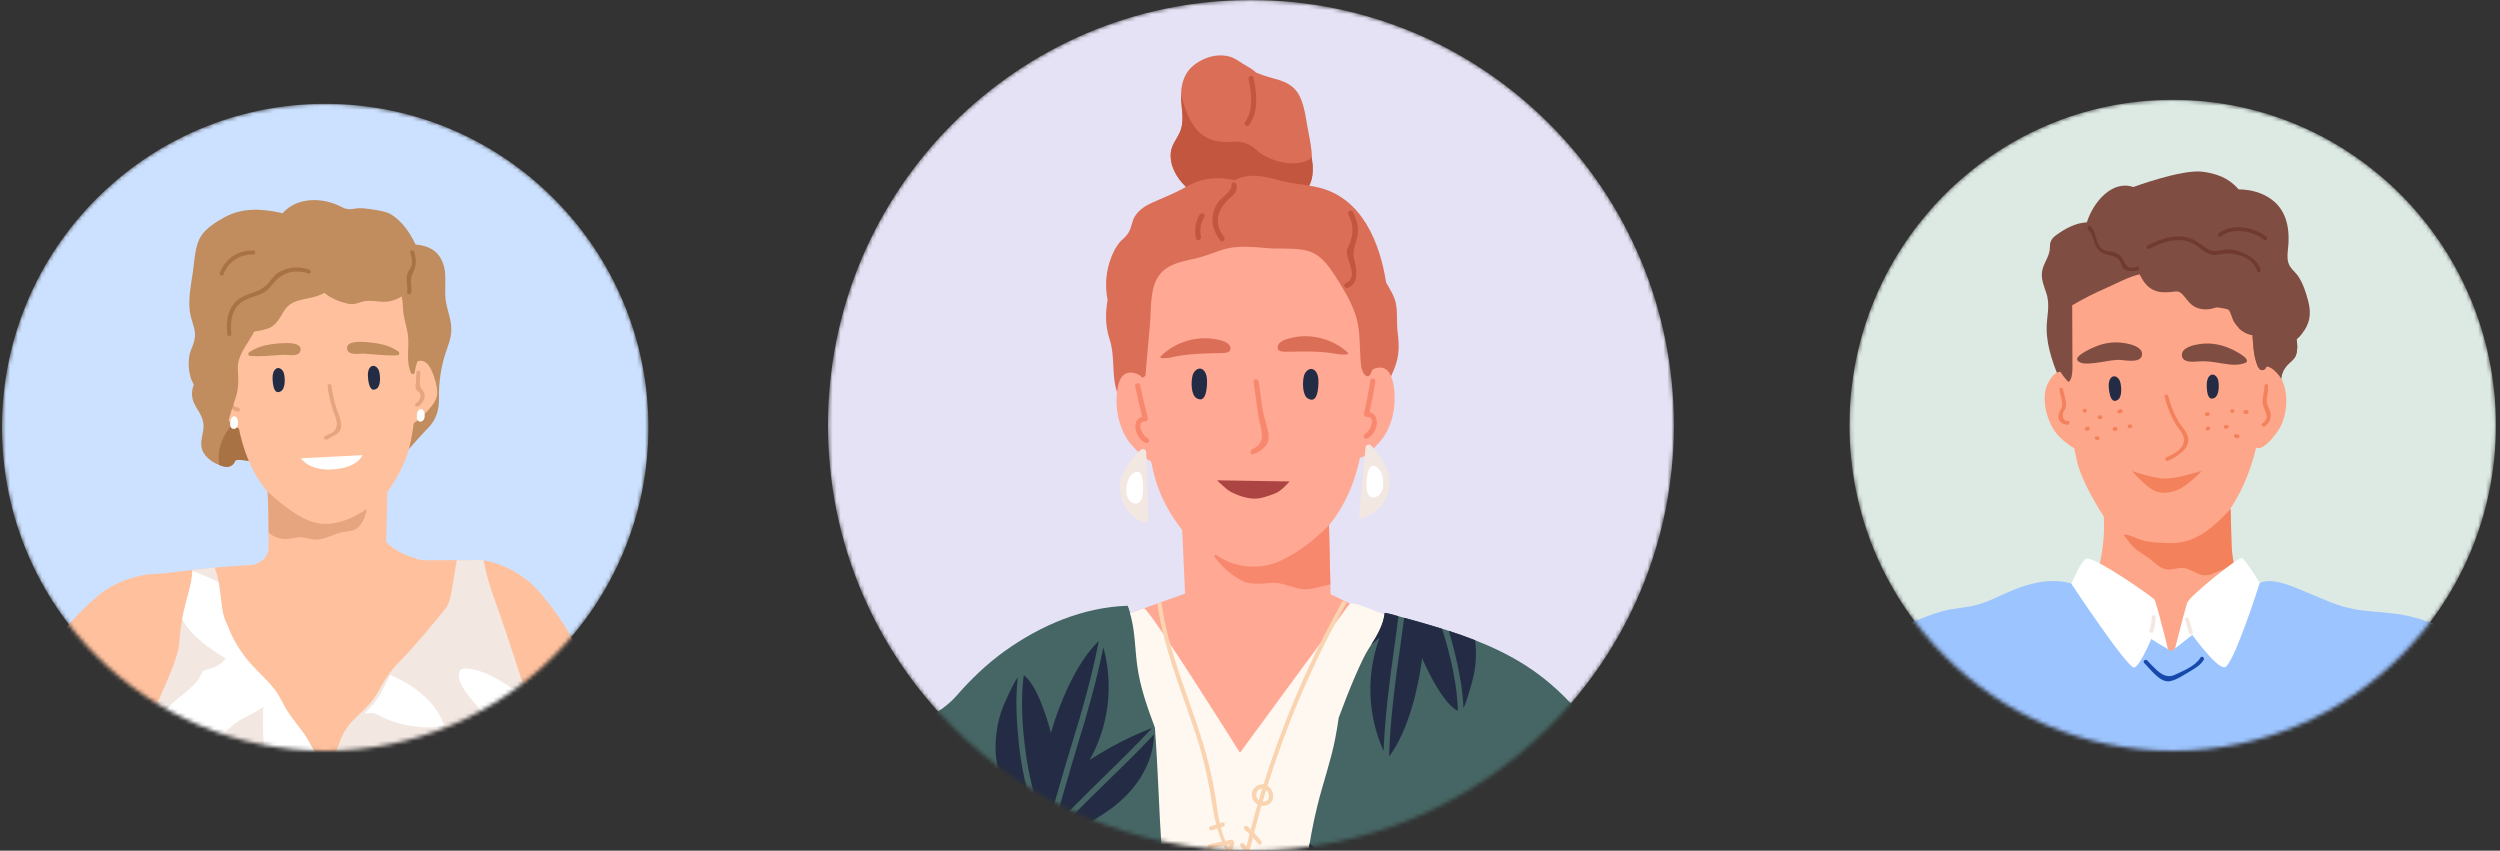<svg width="626" height="213" viewBox="0 0 626 213" fill="none" xmlns="http://www.w3.org/2000/svg">
<rect x="0" y="0" width="626" height="213" fill="#333333" stroke="none"/>
<mask id="mask0_9426_14103" style="mask-type:luminance" maskUnits="userSpaceOnUse" x="207" y="0" width="213" height="213">
<path d="M419.15 106.5C419.15 47.681 371.732 0 313.239 0C254.746 0 207.328 47.681 207.328 106.5C207.328 165.318 254.746 213 313.239 213C371.732 213 419.15 165.318 419.15 106.5Z" fill="white"/>
</mask>
<g mask="url(#mask0_9426_14103)">
<path d="M419.15 106.5C419.15 47.681 371.732 0 313.239 0C254.746 0 207.328 47.681 207.328 106.5C207.328 165.318 254.746 213 313.239 213C371.732 213 419.15 165.318 419.15 106.5Z" fill="#E4E2F4"/>
<path d="M278.439 175.207C278.209 175.737 277.986 176.254 277.779 176.771C277.527 177.388 277.275 178.003 277.02 178.62C273.8 186.5 270.396 194.308 266.788 202.012C266.142 203.401 265.479 204.792 264.813 206.173C263.387 209.135 261.929 212.083 260.429 215.015C259.909 216.049 259.375 217.08 258.839 218.104C257.782 220.138 256.699 222.157 255.606 224.173C255.545 224.114 255.48 224.052 255.419 223.994C252.587 221.299 249.81 218.546 247.052 215.779C237.587 206.281 228.225 196.789 217.873 188.35C219.713 186.682 222.018 185.32 224.054 184.075C229.557 180.73 235.275 179.072 239.633 174.086C243.241 169.954 247.169 166.19 251.636 162.997C260.685 156.525 271.275 152.046 282.363 151.682C282.418 151.825 282.464 151.974 282.512 152.117C282.638 152.511 282.768 152.91 282.884 153.307C282.907 153.385 282.932 153.457 282.955 153.535C282.955 153.541 282.955 153.548 282.962 153.554C283.046 153.876 283.139 154.194 283.22 154.513C283.324 154.926 283.417 155.342 283.495 155.758C283.508 155.791 283.514 155.83 283.518 155.869C283.055 158.294 282.823 162.061 282.357 164.564C281.685 168.163 279.923 171.768 278.439 175.207Z" fill="#456664"/>
<path d="M279.884 154.646C279.884 154.646 282.253 155.375 285.719 156.444C286.165 156.581 286.63 156.724 287.109 156.87C293.988 158.983 289.026 167.867 294.282 169.437C294.9 169.619 296.801 169.268 299.161 168.683C304.685 167.298 312.738 164.639 312.809 164.642C312.893 164.642 313.75 164.392 315.14 163.966C318.619 162.9 325.411 160.735 331.64 158.749C334.485 157.842 337.207 156.971 339.444 156.252L339.45 156.255C340.081 156.047 340.679 155.852 341.225 155.677C343.511 154.942 344.959 154.477 344.959 154.477L342.534 153.307L341.38 152.751L341.235 152.683L338.028 151.139H338.022L332.923 148.678C332.923 148.678 315.299 155.059 314.743 154.91C314.186 154.77 299.62 147.618 299.62 147.618L286.504 152.29L286.369 152.338L285.134 152.777L283 153.538L282.396 153.749L279.884 154.646Z" fill="#FFA894"/>
<path d="M293.173 38.215C293.399 35.953 295.161 34.353 295.762 32.231C296.477 29.731 295.85 27.202 295.749 24.663C295.733 24.312 295.727 23.964 295.737 23.623C295.795 20.531 296.79 17.762 299.506 15.896C301.811 14.3 304.546 13.503 307.332 14.03C309.269 14.404 310.643 15.72 312.321 16.621C313.187 17.082 313.901 17.609 314.541 18.181C315.906 18.74 317.325 19.218 318.864 19.618C321.178 20.235 323.467 21.045 324.87 23.125C326.719 25.869 326.955 29.809 327.608 32.972C328.051 35.173 328.449 37.334 328.52 39.516C328.533 39.717 328.533 39.922 328.539 40.13C328.811 41.768 328.808 43.416 328.394 44.996C328.248 45.529 328.064 46.02 327.825 46.479C326.609 48.943 324.214 50.275 321.304 50.126C319.52 50.035 317.781 49.489 316.003 49.329C313.42 49.105 311.693 50.575 309.337 51.114C309.259 51.137 309.178 51.163 309.101 51.173C308.241 51.351 307.319 51.387 306.372 51.306C305.845 51.264 305.315 51.176 304.779 51.046C304.643 51.023 304.504 50.994 304.368 50.958C301.727 50.285 299.053 48.783 296.981 46.797C294.495 44.427 292.869 41.362 293.173 38.215Z" fill="#DB6E56"/>
<path d="M293.173 38.215C293.399 35.953 295.161 34.353 295.762 32.231C296.477 29.731 295.85 27.202 295.749 24.663C295.733 24.312 295.727 23.964 295.737 23.623C296.247 25.59 296.81 27.53 297.673 29.36C299.855 33.973 303.152 35.862 308.154 35.517C310.94 35.322 312.676 35.758 314.726 37.66C317.68 40.4 324.754 42.344 328.52 39.516C328.533 39.717 328.533 39.922 328.539 40.13C328.811 41.768 328.808 43.417 328.394 44.996C328.248 45.529 328.064 46.02 327.825 46.479C326.609 48.943 324.214 50.276 321.304 50.126C319.52 50.035 317.781 49.489 316.003 49.33C313.42 49.105 311.693 50.575 309.337 51.114C308.409 51.111 307.484 51.095 306.56 51.059C305.975 51.033 305.396 51.01 304.817 50.978C304.665 50.974 304.517 50.968 304.368 50.958C301.727 50.285 299.053 48.783 296.981 46.797C294.495 44.428 292.869 41.362 293.173 38.215Z" fill="#C2563E"/>
<path d="M277.743 65.947C278.354 63.912 279.285 61.799 280.753 60.242C281.015 59.959 281.354 59.745 281.616 59.462C282.596 58.392 282.825 58.025 283.297 56.514C283.588 55.597 283.682 54.934 284.228 54.085C285.276 52.463 286.924 51.443 288.638 50.682C291.496 49.414 294.25 48.364 296.982 46.797C297.014 46.778 297.053 46.752 297.085 46.735C301.029 44.44 305.012 44.2 309.114 45.107C310.31 44.505 311.665 44.145 313.045 44.047C315.809 43.859 318.531 44.681 321.185 45.347C323.367 45.897 325.611 46.118 327.825 46.479C328.798 46.644 329.762 46.836 330.718 47.093C341.183 49.95 345.518 60.831 347.083 70.729C348.075 72.559 349.239 74.168 349.585 76.301C349.944 78.518 349.698 80.845 349.963 83.091C350.277 85.773 350.432 88.156 349.662 90.773C349.316 91.956 348.854 93.094 348.337 94.202C348.185 94.528 348.027 94.853 347.871 95.171C347.558 97.274 346.472 98.962 345.065 100.444C344.555 101.435 344.076 102.443 343.666 103.483C343.504 103.886 343.352 104.296 343.216 104.712C343.207 104.731 343.2 104.748 343.194 104.767C342.98 105.388 342.185 105.349 341.936 104.93C341.855 104.797 341.836 104.627 341.901 104.429C341.914 104.39 341.92 104.358 341.936 104.322C341.962 104.244 341.985 104.166 342.02 104.098C342.169 103.655 342.331 103.226 342.512 102.801C342.373 102.911 342.234 103.025 342.101 103.135C341.917 103.291 341.729 103.441 341.551 103.59C341.48 103.652 341.406 103.707 341.335 103.773C340.627 104.358 339.922 104.949 339.214 105.547C335.962 108.288 332.684 111.07 329.018 113.196C320.125 118.345 310.326 120.699 300.353 117.38C296.674 116.158 293.177 114.227 290.08 111.769C289.048 110.96 288.066 110.089 287.131 109.159C286.643 108.684 286.178 108.19 285.725 107.683C285.256 107.173 284.804 106.64 284.371 106.097C282.764 104.091 281.383 101.907 280.294 99.602C280.065 99.118 279.874 98.63 279.709 98.149C278.251 93.767 279.292 89.372 277.831 84.905C276.738 81.573 276.78 78.362 277.339 75.137C276.748 72.111 276.838 68.99 277.743 65.947Z" fill="#DB6E56"/>
<path d="M304.239 127.535C307.643 127.74 310.927 127.76 314.293 127.171C317.933 126.528 321.511 125.439 325 124.142C326.419 123.612 327.909 123.062 329.044 121.947C330.072 120.94 330.657 119.548 331.484 118.333C331.808 117.871 332.477 118.261 332.487 118.771C332.58 122.929 332.681 127.09 332.778 131.244C332.781 131.335 332.784 131.426 332.781 131.517C332.781 131.53 332.781 131.537 332.787 131.55C332.891 136.384 333.001 141.231 333.114 146.068C333.111 146.155 333.114 146.246 333.117 146.337C333.136 147.16 333.156 147.982 333.175 148.805C333.227 151.064 333.275 153.327 333.334 155.586C333.347 156.454 333.369 157.322 333.389 158.19C333.447 160.771 333.502 163.345 333.563 165.923C333.573 166.216 333.392 166.466 333.149 166.557C325.035 169.551 317.018 197.166 308.454 196.847C306.411 196.782 301.32 179.235 299.296 178.962C298.297 178.828 293.18 172.948 293.18 172.948L297.263 159.981L297.082 156.07L296.745 148.639L296.024 132.714L295.727 126.196C295.727 126.196 302.102 127.396 304.239 127.535Z" fill="#FFA894"/>
<path d="M341.865 70.306C339.789 68.33 330.172 61.783 327.528 61.685C323.083 61.52 313.963 59.524 309.515 59.621C299.422 59.846 292.724 64 286.843 70.485C286.465 70.901 286.068 71.09 286.116 71.506C285.958 71.617 285.809 71.779 285.796 72.016C285.02 84.037 285.528 107.127 289.397 120.319C291.495 127.474 297.308 135.948 303.838 139.895C317.192 147.96 325.113 141.185 332.807 131.517C341.946 120.026 341.648 107.309 342.941 92.431C343.268 88.66 343.85 72.195 341.865 70.306Z" fill="#FFA894"/>
<path d="M329.936 98.002C330.208 96.627 330.169 95.002 330.053 94.449C329.936 93.887 329.749 93.318 329.361 92.899C328.242 91.68 326.865 92.84 326.532 94.033C326.099 95.584 326.083 98.981 327.518 99.8C329.005 100.652 329.633 99.54 329.936 98.002Z" fill="#232C44"/>
<path d="M302.044 97.918C302.315 96.543 302.277 94.914 302.16 94.362C302.044 93.803 301.856 93.234 301.468 92.811C300.35 91.592 298.973 92.753 298.64 93.946C298.207 95.496 298.19 98.897 299.626 99.716C301.113 100.564 301.74 99.456 302.044 97.918Z" fill="#232C44"/>
<path d="M339.36 100.551C339.441 98.776 339.667 97.096 340.359 95.584C340.372 95.525 340.388 95.477 340.427 95.418C340.433 95.399 340.446 95.386 340.462 95.37C340.756 94.768 341.115 94.199 341.584 93.663C341.662 93.569 341.749 93.481 341.836 93.387C342.043 93.182 342.298 93.149 342.522 93.221C342.648 93.13 342.774 93.042 342.897 92.957C343.149 92.795 343.398 92.649 343.643 92.528C345.447 91.641 347.351 91.81 348.337 94.203C348.45 94.479 348.557 94.778 348.644 95.113C349.973 100.135 349.016 106.578 345.612 110.485C345.172 110.989 344.6 111.636 343.979 112.27C343.249 113.005 342.457 113.723 341.73 114.159C341.303 114.415 340.899 114.578 340.543 114.591C339.732 114.636 339.169 113.928 339.169 111.857C339.172 109.764 339.179 107.654 339.214 105.548C339.24 103.88 339.286 102.212 339.36 100.551Z" fill="#FFA894"/>
<path d="M322.905 120.556C322.905 120.556 320.875 122.987 319.194 123.602C317.652 124.161 315.784 124.889 314.138 124.857C312.082 124.818 310.023 124.099 308.203 123.173C307.116 122.62 304.753 120.27 304.753 120.27L322.905 120.556Z" fill="#AD4444"/>
<path d="M304.549 138.961C309.049 142.3 315.709 142.768 320.713 140.382C325.394 138.142 328.918 135.363 332.781 131.517V131.55C332.884 136.384 333.001 141.231 333.114 146.068C333.111 146.155 333.114 146.246 333.117 146.337C331.249 146.705 329.412 147.352 327.499 147.524C324.376 147.787 321.78 145.834 318.651 145.954C315.864 146.068 313.194 146.646 310.627 145.226C308.6 144.107 306.583 142.42 305.018 140.58C304.695 140.194 304.394 139.803 304.116 139.413C303.932 139.16 304.284 138.77 304.549 138.961Z" fill="#F7886D"/>
<path d="M319.959 86.697C320.286 85.289 322.345 84.857 323.519 84.57C328.255 83.423 333.87 84.902 337.429 88.254C338.247 89.024 335.299 88.741 335.082 88.696C332.173 88.107 329.192 88.003 326.234 88.013C324.76 88.019 323.286 88.068 321.812 88.081C320.926 88.091 319.681 87.903 319.959 86.697Z" fill="#DB6E56"/>
<path d="M290.687 89.196C294.107 85.705 299.661 83.998 304.443 84.954C305.626 85.191 307.698 85.549 308.079 86.937C308.406 88.13 307.165 88.364 306.282 88.393C304.808 88.439 303.337 88.449 301.86 88.504C298.905 88.618 295.934 88.832 293.05 89.544C292.827 89.596 289.895 89.999 290.687 89.196Z" fill="#DB6E56"/>
<path d="M341.888 108.571C342.922 108.151 344.855 104.38 342.188 104.374C341.762 104.371 341.458 103.984 341.551 103.568C342.166 100.805 342.702 98.029 343.155 95.236C343.291 94.414 344.535 94.736 344.403 95.555C343.986 98.11 343.494 100.649 342.945 103.178C345.922 103.899 344.871 108.746 342.253 109.812C341.484 110.124 341.125 108.883 341.888 108.571Z" fill="#F7886D"/>
<path d="M279.709 98.149C279.777 97.58 279.871 97.034 279.994 96.494C280.802 92.821 283.359 92.746 285.606 94.085C285.664 94.115 285.712 94.147 285.771 94.189C285.858 94.241 285.945 94.297 286.036 94.359C286.184 94.306 286.346 94.29 286.504 94.355C286.582 94.381 286.656 94.43 286.724 94.498C287.342 95.087 287.804 95.734 288.176 96.419C288.189 96.432 288.202 96.452 288.215 96.465C288.257 96.517 288.266 96.575 288.292 96.631C289.042 98.116 289.33 99.787 289.482 101.556C289.773 104.943 289.934 108.369 290.08 111.769C290.093 112.13 290.109 112.488 290.122 112.845C290.229 115.407 289.375 115.924 288.218 115.504C287.856 115.378 287.458 115.153 287.054 114.874C286.388 114.419 285.693 113.801 285.063 113.187C284.519 112.673 284.022 112.153 283.627 111.73C280.456 108.366 279.147 102.888 279.709 98.149Z" fill="#FFA894"/>
<path d="M287.277 109.669C286.226 109.289 284.144 105.603 286.811 105.486C287.235 105.466 287.523 105.066 287.413 104.657C286.689 101.92 286.045 99.166 285.48 96.394C285.311 95.581 284.08 95.951 284.248 96.764C284.765 99.3 285.357 101.816 286.007 104.322C283.058 105.164 284.303 109.962 286.96 110.921C287.739 111.204 288.05 109.949 287.277 109.669Z" fill="#F7886D"/>
<path d="M313.543 112.507C317.513 110.739 315.57 107.238 315.098 104.124C314.665 101.283 314.296 98.428 313.895 95.584C313.782 94.762 315.069 94.742 315.182 95.558C315.505 97.863 315.822 100.171 316.152 102.472C316.472 104.696 317.574 107.088 317.668 109.276C317.771 111.639 315.812 112.897 313.908 113.746C313.152 114.084 312.796 112.839 313.543 112.507Z" fill="#F7886D"/>
<path d="M284.409 80.397C284.513 76.311 284.565 71.772 286.223 67.963C288.483 62.745 293.807 59.998 299.338 58.763C299.752 58.669 300.172 58.584 300.593 58.506C301.824 58.282 303.056 58.126 304.255 58.035C304.721 57.999 305.177 57.973 305.623 57.957C306.02 57.938 306.415 57.921 306.799 57.921C311.836 57.863 316.85 58.662 321.809 59.475C326.448 60.229 331.01 61.201 335.238 63.324C335.946 63.675 336.696 64.036 337.449 64.416C338.037 64.712 338.626 65.027 339.195 65.359C341.296 66.588 343.158 68.129 343.844 70.44C345.056 74.493 345.111 87.795 343.643 92.528C343.407 93.302 343.126 93.842 342.803 94.085C342.567 94.264 342.295 94.267 342.007 94.073C341.842 93.965 341.707 93.822 341.584 93.663C340.717 92.545 340.705 90.344 340.63 89.157C340.414 85.478 340.566 82.048 339.314 78.508C338.151 75.238 336.347 72.244 334.488 69.341C332.422 66.113 330.34 63.226 326.328 62.56C323.141 62.04 319.818 62.404 316.598 62.082C313.996 61.819 311.351 61.637 308.742 61.962C306.095 62.29 303.848 63.421 301.343 64.182C297.205 65.443 292.09 65.492 289.711 69.77C287.923 72.998 288.263 77.725 287.943 81.31C287.574 85.481 287.206 89.655 286.831 93.829C286.811 94.04 286.682 94.232 286.504 94.355C286.281 94.521 285.984 94.57 285.777 94.371C285.728 94.323 285.677 94.258 285.641 94.177C285.628 94.144 285.618 94.118 285.606 94.085C283.824 90.025 284.299 84.723 284.409 80.397Z" fill="#DB6E56"/>
<path d="M303.696 54.001C303.88 52.74 304.371 51.55 305.125 50.526C305.962 49.388 308.551 47.854 308.364 46.332C308.267 45.507 309.55 45.487 309.65 46.306C309.835 47.825 309.101 48.64 308.002 49.577C304.95 52.177 303.731 55.85 306.495 59.3C307.009 59.94 306.123 60.879 305.603 60.233C304.158 58.428 303.359 56.345 303.696 54.001Z" fill="#C2563E"/>
<path d="M300.418 53.725C300.844 53.013 301.969 53.64 301.539 54.355C300.621 55.877 300.324 57.583 300.728 59.322C300.912 60.132 299.681 60.502 299.493 59.693C299.015 57.622 299.319 55.545 300.418 53.725Z" fill="#C2563E"/>
<path d="M336.903 70.963C340.307 69.422 337.271 65.466 337.239 63.178C337.226 62.17 337.708 61.747 338.021 60.863C338.93 58.301 338.949 56.166 337.634 53.728C337.239 52.996 338.335 52.32 338.729 53.052C339.609 54.68 340.132 56.361 340.01 58.236C339.858 60.603 338.487 62.365 339.043 64.735C339.622 67.186 340.488 70.745 337.575 72.065C336.829 72.403 336.15 71.304 336.903 70.963Z" fill="#C2563E"/>
<path d="M311.791 30.459C313.96 27.55 313.352 23.152 312.651 19.803C312.483 18.994 313.714 18.62 313.886 19.436C314.707 23.363 315.247 27.966 312.719 31.356C312.224 32.02 311.299 31.116 311.791 30.459Z" fill="#C2563E"/>
<path d="M276.971 159.743C277.143 158.355 278.843 151.36 281.423 153.339C281.436 153.346 281.442 153.359 281.449 153.365C281.775 153.401 282.085 153.6 282.396 153.749C282.561 153.827 282.725 153.899 282.897 153.915L282.797 153.609L283 153.538L285.134 152.777L286.369 152.338L286.505 152.289C288.816 153.886 310.488 188.489 310.488 188.489C310.488 188.489 337.815 151.21 338.022 151.139H338.028C338.717 150.908 340.553 151.509 341.791 151.968V151.974C342.402 152.202 342.871 152.39 342.997 152.442C343.003 152.442 343.01 152.449 343.016 152.449C343.449 152.585 343.879 152.813 344.274 152.953C345.076 153.252 345.877 153.547 346.679 153.847C346.951 153.951 347.225 154.051 347.497 154.155C348.567 154.558 349.721 154.997 349.902 156.275C349.905 156.301 349.905 156.33 349.905 156.353C349.96 156.853 349.854 157.38 349.708 157.894C349.708 157.9 349.708 157.9 349.708 157.9C349.598 158.297 349.466 158.68 349.362 159.041C349.058 160.117 348.741 161.187 348.405 162.256C347.72 164.486 346.967 166.706 346.184 168.907C345.279 171.452 344.326 173.975 343.346 176.485C340.931 182.697 338.371 188.854 336.04 195.095C333.806 201.063 332.859 266.045 331.084 272.156C330.58 273.883 330.089 275.612 329.607 277.351C329.432 277.991 329.258 278.638 329.083 279.279C328.896 279.965 328.711 280.651 328.53 281.34C327.997 283.326 327.486 285.315 326.972 287.311C326.875 287.695 326.775 288.085 326.678 288.472C326.106 290.734 325.54 293.007 324.971 295.272C324.958 295.337 324.936 295.406 324.919 295.471C324.796 295.971 324.67 296.472 324.544 296.979C324.105 298.731 323.668 300.49 323.229 302.248C323.132 302.625 323.044 303.012 322.96 303.402C322.585 305.054 322.236 306.77 321.525 308.272C319.922 311.682 317.93 316.831 314.827 316.733C312.386 316.655 308.109 310.369 305.672 310.291C303.622 310.226 301.446 310.349 299.436 309.858C295.944 309.003 293.785 305.668 292.088 302.729C289.986 299.085 287.465 236.2 286.078 232.234C283.033 223.522 281.002 214.456 280.033 205.279C279.894 203.963 279.78 202.64 279.687 201.323C279.509 198.771 279.412 196.213 279.331 193.648C279.312 192.995 279.296 192.348 279.276 191.695C279.228 189.991 279.186 188.288 279.127 186.585C279.011 182.784 278.833 178.984 278.439 175.207C278.358 174.492 278.277 173.786 278.183 173.078C277.967 171.42 277.666 169.756 277.401 168.085C277.275 167.253 277.152 166.424 277.055 165.591C276.829 163.644 276.735 161.687 276.971 159.743Z" fill="#FFF8F0"/>
<path d="M406.763 230.625C404.723 230.58 402.68 230.547 400.64 230.524C375.738 230.225 350.827 231.279 325.931 230.788C326.468 220.932 327.493 211.306 329.911 201.59C331.307 195.973 333.263 190.508 334.362 184.816C334.692 183.109 334.97 181.396 335.225 179.68C337.75 172.788 340.989 165.068 342.751 162.373C344.406 159.844 346.437 156.658 346.724 153.46C347.209 153.531 347.688 153.619 348.153 153.746C348.822 153.931 349.498 154.113 350.167 154.302C350.646 154.428 351.124 154.558 351.596 154.692C354.783 155.563 357.958 156.454 361.094 157.432C361.653 157.604 362.212 157.783 362.768 157.962C365.002 158.68 367.217 159.464 369.396 160.322C373.831 162.061 378.137 164.132 382.23 166.765C387.877 170.406 392.704 175.015 396.919 180.246C398.862 182.654 400.682 185.164 402.46 187.699C404.38 190.437 406.659 193.245 408.043 196.311C410.645 202.097 409.22 209.973 408.615 216.055C408.13 220.928 407.442 225.775 406.763 230.625Z" fill="#456664"/>
<path d="M276.279 228.249C267.176 227.641 258.05 227.134 248.936 227.378C248.901 227.141 248.862 226.903 248.823 226.666C246.909 214.733 245.296 202.676 245.371 190.56C245.432 181.039 245.946 171.066 254.135 164.915C262.488 158.648 272.396 154.562 282.508 152.117C282.77 152.904 283.013 153.704 283.22 154.516C284.235 158.547 284.215 162.659 284.771 166.752C285.499 172.099 287.309 177.154 289.187 182.186C289.963 192.543 290.219 202.936 290.907 213.299C291.266 218.705 291.751 224.039 292.585 229.312C287.147 228.977 281.713 228.613 276.279 228.249Z" fill="#456664"/>
<path d="M345.092 211.716C350.545 217.184 352.081 225.112 351.056 232.644C350.487 236.802 349.388 241.102 347.713 244.954C347.29 245.926 346.76 246.775 346.126 247.503C345.266 235.599 345.751 223.636 345.092 211.716Z" fill="#232C44"/>
<path d="M327.948 211.16C332.91 215.643 336.625 221.413 338.629 227.898C339.66 222.238 341.244 216.735 343.42 211.384C343.468 211.267 343.536 211.173 343.617 211.098C344.312 222.837 343.889 234.614 344.639 246.346C341.163 240.082 337.43 233.941 333.941 227.706C331.763 223.812 329.538 219.943 327.217 216.137C327.431 214.476 327.673 212.818 327.948 211.16Z" fill="#232C44"/>
<path d="M288.974 183.9C288.78 191.643 284.115 198.216 277.973 202.65C274.581 205.097 270.722 207.253 266.791 208.68C265.798 209.041 264.819 209.239 263.858 209.275C271.856 200.459 280.827 192.582 288.974 183.9Z" fill="#232C44"/>
<path d="M256.841 188.47C256.01 182.42 255.503 175.386 256.343 169.067C259.547 171.297 262.298 180.021 263.132 183.513C265.366 175.945 269.326 166.307 274.931 160.683C274.99 160.621 275.054 160.585 275.122 160.556C273.386 169.681 270.777 178.591 268.042 187.456C265.863 194.51 263.963 201.694 261.719 208.738C259.679 202.091 257.791 195.375 256.841 188.47Z" fill="#232C44"/>
<path d="M255.169 186.666C255.99 194.116 257.962 201.352 260.147 208.498C259.659 208.27 259.178 207.984 258.709 207.633C256.721 206.151 255.311 204.015 254.138 201.824C251.781 197.426 249.466 193.278 249.298 188.155C249.179 184.445 249.748 180.694 251.063 177.226C251.409 176.312 253.501 171.514 254.849 169.557C254.209 175.191 254.571 181.227 255.169 186.666Z" fill="#232C44"/>
<path d="M269.762 186.763C272.264 178.623 274.611 170.441 276.279 162.09C278.885 171.608 277.624 181.747 272.852 190.316C277.647 187.173 282.706 184.543 288.066 182.453C288.182 182.407 288.299 182.391 288.405 182.401C280.414 190.979 271.621 198.775 263.671 207.392C265.802 200.55 267.664 193.596 269.762 186.763Z" fill="#232C44"/>
<path d="M347.826 189.374C347.888 189.328 347.946 189.286 348.001 189.218C352.659 182.781 355.08 172.646 356.112 164.815C357.482 168.137 361.546 176.325 365.057 178.022C364.908 171.648 363.317 164.779 361.559 158.934C361.407 158.43 361.252 157.93 361.093 157.432C357.958 156.454 354.783 155.563 351.595 154.692C351.298 157.029 350.991 159.366 350.655 161.691C349.329 170.877 348.127 180.09 347.826 189.374Z" fill="#232C44"/>
<path d="M362.768 157.962C363.023 158.794 363.269 159.623 363.492 160.458C364.928 165.734 366.221 171.641 366.453 177.304C367.488 175.161 368.81 170.097 369.007 169.138C369.615 166.248 369.728 163.257 369.395 160.322C367.216 159.464 365.002 158.68 362.768 157.962Z" fill="#232C44"/>
<path d="M343.333 161.476C344.849 159.113 346.472 156.294 346.724 153.46C347.209 153.531 347.687 153.619 348.153 153.746C348.822 153.931 349.498 154.113 350.167 154.302C349.815 157.084 349.459 159.873 349.061 162.643C347.849 171.075 346.798 179.527 346.449 188.034C342.395 179.046 342.075 168.829 345.46 159.617C344.762 160.251 344.051 160.868 343.333 161.476Z" fill="#232C44"/>
<path d="M285.063 113.187C285.247 112.998 285.435 112.823 285.606 112.66C286.13 112.172 286.98 112.524 287.002 113.242L287.054 114.874L287.552 130.068C287.578 130.692 286.947 131.118 286.382 130.867C284.355 129.96 280.469 127.529 280.414 122.055C280.375 118.459 283.117 115.105 285.063 113.187Z" fill="#F2E7E1"/>
<path d="M341.729 114.159L341.929 112.081C342.001 111.366 342.873 111.07 343.365 111.591C343.559 111.799 343.769 112.023 343.979 112.27C345.786 114.328 348.207 117.773 347.952 121.297C347.551 126.755 343.526 128.936 341.438 129.71C340.863 129.925 340.261 129.46 340.32 128.839L341.729 114.159Z" fill="#F2E7E1"/>
<path d="M344.448 116.772C346.317 117.686 346.617 120.621 346.2 122.432C345.686 124.632 342.896 125.695 342.276 122.932C342.014 121.791 342.03 115.582 344.448 116.772Z" fill="white"/>
<path d="M284.222 118.251C286.712 117.217 286.33 123.413 286.004 124.535C285.212 127.252 282.49 126.02 282.118 123.784C281.814 121.951 282.299 119.044 284.222 118.251Z" fill="white"/>
<path d="M303.437 212.402C303.386 212.538 304.679 213.796 304.908 214.043C305.157 214.317 305.978 215.461 306.479 215.867C306.796 215.152 306.958 214.294 307.194 213.575C307.204 213.549 307.21 213.523 307.223 213.491C306.935 212.919 306.657 212.34 306.402 211.758L305.994 211.846C305.649 211.921 303.525 212.148 303.437 212.402ZM307.882 211.436C307.679 211.482 307.478 211.524 307.278 211.57C307.391 211.807 307.494 212.044 307.614 212.275C307.705 211.995 307.795 211.719 307.882 211.436ZM310.061 228.756C310.391 229.657 310.692 230.44 310.714 231.415C310.734 232.332 310.469 233.219 310.433 234.13C310.452 234.575 310.469 235.02 310.488 235.466C311.839 236.542 312.473 236.483 312.395 235.29C313.152 232.833 311.765 230.183 312.945 227.713C313.456 226.656 313.779 226.76 313.582 225.382C313.41 224.231 313 223.471 312.466 222.476C311.933 221.478 311.4 220.486 310.869 219.488C310.76 219.443 310.656 219.371 310.591 219.274C310.33 218.874 310.074 218.468 309.822 218.071C309.124 219.375 309.198 221.364 309.13 222.677C309.024 224.833 309.324 226.734 310.061 228.756ZM315.192 200.384C315.473 199.405 315.767 198.43 316.068 197.458C314.497 197.445 314.086 199.526 315.192 200.384ZM317.762 199.399C317.765 198.759 317.5 198.173 317.047 197.809C316.753 198.778 316.465 199.757 316.181 200.725C316.992 200.768 317.758 200.306 317.762 199.399ZM290.81 150.729C290.868 151.191 290.933 151.649 291.014 152.108C291.134 152.891 291.266 153.668 291.415 154.442C293.338 164.464 297.298 173.952 300.454 183.646C302.28 189.257 303.693 194.913 304.53 200.764C304.789 202.568 305.054 204.373 305.451 206.144L306.075 205.936C306.719 205.725 306.961 206.755 306.321 206.967C306.114 207.035 305.904 207.106 305.694 207.175C305.994 208.335 306.353 209.473 306.822 210.585C307.317 210.474 307.811 210.367 308.303 210.263C308.674 210.185 308.907 210.471 308.93 210.77C309.049 210.884 309.117 211.056 309.046 211.267C308.801 212.038 308.552 212.808 308.299 213.579C308.826 214.534 309.395 215.461 309.977 216.381C310.178 216.329 310.407 216.384 310.536 216.628C310.656 216.849 310.776 217.07 310.895 217.284C311.193 215.929 311.497 214.57 311.813 213.215C311.448 212.782 311.06 212.369 310.653 211.973C310.155 211.501 310.928 210.78 311.419 211.245C311.658 211.475 311.894 211.716 312.117 211.963C312.366 210.926 312.615 209.889 312.88 208.855C312.466 208.439 312.04 208.033 311.6 207.649C311.086 207.197 311.859 206.476 312.366 206.921C312.647 207.168 312.919 207.422 313.184 207.679C313.724 205.585 314.286 203.508 314.885 201.437C313.905 200.881 313.288 199.74 313.494 198.573C313.711 197.374 314.619 196.623 315.693 196.464C315.774 196.405 315.871 196.363 315.99 196.36C316.129 196.36 316.265 196.376 316.391 196.395C320.975 181.705 326.965 167.483 334.291 153.938H334.294C334.714 153.161 335.603 151.526 336.211 150.433C336.712 150.619 337.097 150.772 337.2 150.814C336.731 151.662 336.023 152.953 335.749 153.463C328.2 167.249 322.058 181.754 317.38 196.743C318.269 197.279 318.819 198.316 318.816 199.435C318.812 201.021 317.354 201.961 315.867 201.765C315.224 204.012 314.619 206.268 314.038 208.53C314.665 209.187 315.26 209.879 315.816 210.601C316.233 211.134 315.466 211.869 315.053 211.326C314.632 210.78 314.183 210.26 313.727 209.753C313.462 210.809 313.207 211.875 312.955 212.938C313.368 213.449 313.747 213.985 314.096 214.547C314.461 215.126 313.536 215.627 313.174 215.054C313.003 214.778 312.822 214.518 312.641 214.258C312.298 215.721 311.975 217.184 311.665 218.656C312.786 220.613 313.963 222.596 314.817 224.638C315.618 226.568 314.164 227.076 313.624 228.919C313.181 230.424 314.758 238.674 311.39 238.086C310.165 237.871 309.57 236.412 309.421 235.342C309.276 234.299 309.563 233.323 309.602 232.286C309.654 230.736 309.111 229.426 308.642 227.986C307.892 225.684 307.983 223.249 308.219 220.867C308.348 219.514 308.4 218.117 309.201 217.06C308.746 216.309 308.316 215.555 307.908 214.801C307.714 215.415 307.595 216.524 307.097 216.93C306.751 217.206 306.389 217.063 306.079 216.846C305.296 216.286 304.637 215.311 303.984 214.603C303.408 213.975 301.446 212.545 302.623 211.612C303.163 211.18 304.239 211.144 304.892 211.001C305.254 210.923 305.619 210.845 305.982 210.767C305.539 209.697 305.157 208.592 304.818 207.464C304.346 207.623 303.871 207.783 303.392 207.939C302.749 208.15 302.506 207.119 303.146 206.908C303.609 206.759 304.071 206.603 304.53 206.45C304.223 205.299 303.968 204.116 303.774 202.871C302.823 196.698 301.621 190.736 299.716 184.777C296.455 174.576 292.21 164.639 290.277 154.09C290.148 153.382 290.028 152.67 289.918 151.955C289.873 151.669 289.837 151.383 289.798 151.09L290.81 150.729Z" fill="#FAD3B1"/>
</g>
<mask id="mask1_9426_14103" style="mask-type:luminance" maskUnits="userSpaceOnUse" x="463" y="25" width="162" height="163">
<path d="M624.978 106.501C624.978 61.491 588.741 25 544.044 25C499.347 25 463.113 61.491 463.113 106.501C463.113 151.512 499.347 188 544.044 188C588.741 188 624.978 151.512 624.978 106.501Z" fill="white"/>
</mask>
<g mask="url(#mask1_9426_14103)">
<path d="M624.978 106.501C624.978 61.491 588.741 25 544.044 25C499.347 25 463.113 61.491 463.113 106.501C463.113 151.512 499.347 188 544.044 188C588.741 188 624.978 151.512 624.978 106.501Z" fill="#DDEAE4"/>
<path d="M519.714 155.863C524.684 148.171 527.345 138.029 526.791 129.325C526.665 127.315 526.366 125.385 525.885 123.574C525.761 123.104 526.322 122.609 526.668 123.071C530.314 127.952 535.669 127.795 541.119 126.741C546.487 125.708 552.242 125.064 557.428 123.248C557.383 122.467 557.336 121.686 557.277 120.905C557.232 120.305 558.151 120.138 558.198 120.743C558.255 121.517 558.304 122.293 558.346 123.069C558.675 123.218 558.804 123.736 558.391 123.902C558.445 125.032 558.492 126.156 558.529 127.288C558.532 127.335 558.532 127.382 558.534 127.435C558.636 130.42 558.682 133.407 558.776 136.392C558.841 138.395 559.115 140.402 559.631 142.338C560.298 144.865 561.375 147.276 562.934 149.388C565.708 153.156 569.841 155.525 573.087 158.816C573.321 159.052 573.163 159.4 572.926 159.547C568.904 162.002 564.53 163.642 560.049 165.025C555.185 166.525 550.639 168.062 545.541 166.923C543.177 166.393 540.872 165.637 538.463 165.338C536.112 165.055 533.79 164.89 531.465 164.373C529.042 163.828 526.7 163.045 524.435 162.062C523.469 162.005 522.515 161.915 521.572 161.781C520.418 161.619 518.303 161.338 517.839 160.042C517.335 158.651 519.01 156.955 519.714 155.863Z" fill="#FEA689"/>
<path d="M516.271 96.372C516.505 96.934 517.35 96.529 517.118 95.971C516.873 95.372 516.624 94.775 516.382 94.173C517.918 95.33 520.813 95.372 522.35 96.173C524.092 97.086 524.662 98.75 525.976 100.066C527.123 101.213 528.664 102.073 530.057 102.877C539.97 108.596 552.324 109.855 563.139 106.108C565.429 105.312 567.815 104.258 569.406 102.345C570.263 101.312 570.659 100.185 570.859 98.994C571.044 97.919 571.064 96.79 571.126 95.626C571.232 93.566 571.783 92.27 573.297 90.884C573.966 90.27 574.589 89.785 574.905 88.912C575.332 87.725 575.3 86.344 575.046 84.976C575.599 84.471 576.098 83.944 576.526 83.397C578.215 81.267 578.887 78.785 577.976 75.389C577.4 73.25 576.713 71.011 575.461 69.165C574.648 67.976 573.462 67.227 573.03 65.874C572.524 64.312 572.976 62.426 573.042 60.799C573.257 55.943 572.025 51.655 567.591 49.167C565.375 47.928 562.991 47.448 560.565 47.421C558.878 45.563 556.726 43.692 551.546 43C546.364 42.311 534.168 46.839 534.168 46.839C528.96 44.99 524.129 50.573 522.553 55.67C519.85 55.792 517.172 57.195 514.974 58.797C513.783 59.662 513.296 60.359 513.306 61.807C513.324 64.197 511.718 65.668 511.342 67.926C511.016 69.871 511.839 71.685 512.427 73.493C513.422 76.571 512.452 79.265 512.479 82.377C512.521 87.272 514.435 91.924 516.271 96.372Z" fill="#804D42"/>
<path d="M558.161 80.745C558.915 81.177 559.693 81.625 560.498 82.021C560.706 82.123 560.916 82.225 561.133 82.322C561.237 82.376 561.343 82.419 561.452 82.464C561.667 82.553 561.882 82.64 562.104 82.722C562.215 82.764 562.321 82.804 562.432 82.837C562.714 82.931 562.998 83.016 563.29 83.083C563.376 83.108 563.455 83.128 563.537 83.14C563.789 83.192 564.038 83.24 564.295 83.267C564.377 83.277 564.461 83.287 564.542 83.297C564.629 83.302 564.715 83.304 564.801 83.309C564.96 83.319 565.11 83.322 565.268 83.319C565.456 83.314 565.644 83.304 565.837 83.287C565.99 83.269 566.143 83.242 566.296 83.207C566.343 83.197 566.387 83.185 566.437 83.168C566.466 83.163 566.494 83.158 566.518 83.143C566.546 83.138 566.578 83.128 566.605 83.12C567.603 82.797 568.534 82.128 569.507 81.777C569.969 81.61 570.436 81.516 570.928 81.558C572.533 81.71 573.326 83.421 574.986 83.588C575.542 83.643 576.051 83.568 576.525 83.396C576.098 83.944 575.599 84.471 575.046 84.976C575.3 86.344 575.332 87.725 574.905 88.911C574.589 89.785 573.966 90.27 573.297 90.884C571.992 92.081 571.402 93.207 571.199 94.814C571.162 95.076 571.138 95.342 571.125 95.625C571.064 96.79 571.044 97.919 570.859 98.994C570.649 98.964 570.441 98.924 570.229 98.874C569.359 98.673 568.574 98.404 567.86 98.063C567.544 97.916 567.247 97.755 566.961 97.578C566.874 97.523 566.79 97.471 566.709 97.416C565.636 96.705 564.772 95.78 564.07 94.63C563.64 93.926 563.275 93.14 562.956 92.262C562.793 91.807 562.64 91.357 562.484 90.921C562.158 89.991 561.835 89.093 561.437 88.22C561.024 87.307 560.528 86.429 559.863 85.573C558.779 84.18 557.741 82.998 557.43 81.212C557.356 80.779 557.825 80.556 558.161 80.745Z" fill="#804D42"/>
<path d="M545.37 137.494C537.268 139.504 530.03 134.865 525.751 127.723C523.807 124.474 521.083 119.609 520.188 115.922C518.565 109.23 517.768 102.37 516.994 95.526C516.54 91.511 516.09 87.494 515.651 83.479C515.443 81.601 515.245 79.648 515.878 77.869C516.592 75.857 518.259 74.364 519.86 72.964C521.883 71.195 523.933 69.406 526.317 68.175C531.021 65.745 536.566 65.7 541.84 66.093C547.865 66.541 554.036 67.551 559.194 70.717C561.899 72.379 564.325 74.7 565.496 77.668C566.385 79.921 566.504 82.397 566.592 84.82C566.936 94.029 567.02 103.365 564.873 112.325C562.623 121.711 557.289 132.487 548.068 136.567C547.196 136.952 546.297 137.268 545.37 137.494Z" fill="#FEA689"/>
<path d="M512.822 95.924C513.326 94.944 514.233 93.519 515.389 93.178C515.485 93.148 515.586 93.125 515.688 93.113C515.744 93.106 515.804 93.103 515.86 93.1C516.031 93.096 516.201 93.115 516.377 93.158C516.439 93.168 516.503 93.185 516.567 93.205C516.913 93.314 517.261 93.496 517.605 93.727C518.859 94.576 520.035 96.071 520.729 96.882C521.125 97.337 520.349 97.872 519.961 97.416C519.922 97.369 519.877 97.317 519.835 97.272C520.359 98.389 520.821 99.528 521.211 100.695C521.312 100.991 521.406 101.292 521.495 101.596C522.387 104.546 522.822 107.631 522.733 110.758C522.646 113.773 520.364 112.974 518.306 111.564C517.059 110.705 515.895 109.628 515.349 109.029C512.587 106.006 510.863 99.745 512.822 95.924Z" fill="#FEA689"/>
<path d="M563.248 106.069C562.998 102.929 563.267 99.765 563.996 96.69C563.969 96.748 563.932 96.807 563.902 96.859C563.618 97.387 562.749 97.026 563.038 96.499C563.302 96.016 563.655 95.33 564.07 94.631C564.567 93.81 565.157 92.969 565.822 92.409C566.123 92.15 566.442 91.956 566.768 91.847C566.913 91.8 567.054 91.765 567.2 91.755C567.311 91.745 567.425 91.743 567.536 91.757C568.724 91.867 569.89 93.058 570.577 93.904C570.807 94.185 571.014 94.489 571.199 94.815C573.205 98.315 572.711 104.021 570.809 107.253C569.927 108.755 566.711 113.034 564.922 112.101C564.502 111.89 564.159 111.385 563.944 110.489C563.593 109.026 563.364 107.551 563.248 106.069Z" fill="#FEA689"/>
<path d="M528.306 98.785C528.022 97.7 527.978 96.399 528.044 95.954C528.111 95.499 528.235 95.036 528.524 94.68C529.358 93.655 530.512 94.516 530.833 95.451C531.251 96.67 531.424 99.384 530.319 100.106C529.173 100.854 528.62 99.999 528.306 98.785Z" fill="#232C44"/>
<path d="M552.695 98.165C552.503 97.086 552.557 95.814 552.656 95.384C552.755 94.946 552.91 94.506 553.219 94.18C554.108 93.245 555.168 94.173 555.41 95.111C555.726 96.327 555.689 98.986 554.558 99.606C553.384 100.247 552.91 99.369 552.695 98.165Z" fill="#232C44"/>
<path d="M515.426 104.215C515.431 103.195 516.241 102.491 516.357 101.526C516.493 100.412 515.848 98.683 515.653 97.591C515.547 96.994 516.476 96.882 516.582 97.479C516.802 98.7 517.501 100.558 517.311 101.812C517.264 102.111 517.224 102.066 517.093 102.442C516.893 102.78 516.703 103.121 516.528 103.471C516.454 104.832 516.891 105.484 517.844 105.432C518.442 105.491 518.304 106.422 517.706 106.362C516.441 106.238 515.419 105.633 515.426 104.215Z" fill="#F2815C"/>
<path d="M566.499 106.011C568.752 104.454 566.889 102.954 566.598 101.145C566.363 99.685 567.084 98.203 566.988 96.718C566.949 96.118 567.87 95.951 567.909 96.556C567.981 97.66 567.776 98.638 567.625 99.728C567.413 101.26 568.164 101.934 568.502 103.31C568.838 104.685 568.221 105.956 567.102 106.733C566.608 107.073 566.002 106.354 566.499 106.011Z" fill="#F2815C"/>
<path d="M542.429 114.536C543.768 113.939 545.551 113.091 546.361 111.782C547.769 109.509 545.969 108.066 544.971 106.464C543.59 104.25 542.644 101.849 542.011 99.322C541.863 98.735 542.787 98.578 542.933 99.163C543.513 101.476 544.37 103.68 545.603 105.723C546.342 106.942 547.695 108.16 547.913 109.638C548.335 112.499 544.995 114.419 542.826 115.389C542.278 115.633 541.878 114.782 542.429 114.536Z" fill="#F2815C"/>
<path d="M542.29 119.837C545.348 119.807 551.304 117.899 551.304 117.899C551.304 117.899 548.275 121.215 545.755 122.449C543.942 123.337 541.633 123.768 539.763 123.011C537.421 122.069 533.856 117.949 533.856 117.949C533.856 117.949 539.269 119.865 542.29 119.837Z" fill="#F2815C"/>
<path d="M550.916 86.135C553.018 85.837 555.185 86.096 557.191 86.792C558.28 87.173 559.342 87.643 560.33 88.245C560.387 88.282 560.461 88.322 560.545 88.374C561.281 88.807 562.796 89.703 562.628 90.489C562.578 90.703 562.354 90.822 562.146 90.897C561.966 90.966 561.78 91.023 561.593 91.073C560.518 91.367 559.36 91.382 558.265 91.257C555.657 90.966 553.204 90.282 550.568 90.494C549.303 90.598 546.499 90.904 546.346 89.023C546.178 86.959 549.451 86.342 550.916 86.135Z" fill="#804D42"/>
<path d="M525.546 86.459C527.557 85.79 529.728 85.558 531.831 85.887C533.29 86.111 536.554 86.772 536.361 88.832C536.136 91.193 531.66 90.056 530.363 90.106C528.357 90.18 526.403 90.718 524.415 90.914C523.276 91.026 521.102 91.32 520.245 90.317C519.146 89.026 524.684 86.747 525.546 86.459Z" fill="#804D42"/>
<path d="M514.441 85.155C514.31 81.451 514.767 77.872 516.471 74.546C518.722 70.158 522.637 66.167 527.18 63.675C527.634 63.424 528.091 63.187 528.558 62.966C530.426 62.093 532.375 61.471 534.341 61.177C535.734 60.968 537.105 60.973 538.462 61.12C539.032 61.187 539.608 61.274 540.171 61.381C542.174 61.769 544.141 62.411 546.092 63.075C550.376 64.528 554.56 66.287 558.599 68.332C560.356 69.222 562.317 70.076 563.757 71.449C565.182 72.812 566.121 74.737 567.075 76.446C567.981 78.076 569.162 79.879 569.508 81.777C569.547 82.008 569.577 82.24 569.594 82.471C569.752 84.805 567.235 86.795 567.727 88.991C567.912 89.048 568.053 89.2 568.016 89.451C567.932 89.991 567.855 91.009 567.537 91.757C567.369 92.165 567.129 92.499 566.773 92.621C566.771 92.628 566.766 92.628 566.761 92.628C566.371 92.757 566.062 92.645 565.822 92.409C565.425 92.038 565.197 91.372 565.054 90.946C564.296 88.722 564.207 86.295 564.026 83.966C564.021 83.941 564.021 83.916 564.019 83.894C562.818 83.73 561.64 83.148 560.689 82.222C560.62 82.158 560.558 82.093 560.499 82.021C560.042 81.551 559.657 81.016 559.313 80.454C558.881 79.74 558.589 78.091 557.989 77.548C557.801 77.377 555.383 76.966 555.17 76.984C554.59 77.026 553.965 77.317 553.372 77.391C552.493 77.501 551.596 77.496 550.731 77.272C549.212 76.882 548.365 76.016 547.431 74.837C546.947 74.222 546.317 73.319 545.514 73.043C545.005 72.867 544.109 73.1 543.536 73.133C542.565 73.192 541.628 73.24 540.653 73.07C538.212 72.645 536.772 70.829 535.764 68.692C533.02 69.294 530.129 70.916 527.654 71.996C524.712 73.282 521.847 74.702 519.08 76.332C519.011 76.374 518.944 76.394 518.882 76.397L518.937 90.942C518.942 91.601 519.05 93.919 518.445 95.076C518.334 95.3 518.188 95.479 518.013 95.596C517.758 95.765 515.466 92.725 515.288 91.912C514.801 89.69 514.522 87.431 514.441 85.155Z" fill="#804D42"/>
<path d="M561.991 102.755C562.25 102.67 562.49 102.651 562.749 102.748C563.315 102.959 562.989 103.842 562.421 103.631C562.416 103.628 562.401 103.606 562.389 103.608C562.149 103.688 561.885 103.633 561.766 103.382C561.67 103.175 561.749 102.835 561.991 102.755Z" fill="#F2815C"/>
<path d="M559.587 108.797C559.772 108.638 559.992 108.673 560.17 108.797C560.387 108.743 560.62 108.817 560.723 109.036C560.825 109.255 560.736 109.574 560.499 109.663C560.131 109.805 559.814 109.728 559.533 109.459C559.347 109.285 559.412 108.947 559.587 108.797Z" fill="#F2815C"/>
<path d="M557.208 106.434L557.517 106.382C558.11 106.277 558.271 107.205 557.675 107.31L557.369 107.362C556.776 107.466 556.616 106.539 557.208 106.434Z" fill="#F2815C"/>
<path d="M552.475 103.275L552.781 103.223C553.374 103.118 553.534 104.046 552.939 104.151L552.633 104.203C552.04 104.307 551.879 103.379 552.475 103.275Z" fill="#F2815C"/>
<path d="M552.485 107.011C552.529 106.976 552.576 106.942 552.623 106.907C553.107 106.549 553.712 107.268 553.226 107.628C553.179 107.663 553.134 107.698 553.087 107.733C552.603 108.091 551.998 107.372 552.485 107.011Z" fill="#F2815C"/>
<path d="M558.827 102.489L558.98 102.461C559.573 102.359 559.733 103.287 559.14 103.392L558.987 103.417C558.392 103.521 558.234 102.593 558.827 102.489Z" fill="#F2815C"/>
<path d="M525.628 104.044L525.937 103.989C526.53 103.887 526.688 104.815 526.095 104.919L525.789 104.972C525.194 105.076 525.036 104.148 525.628 104.044Z" fill="#F2815C"/>
<path d="M521.864 102.389L522.017 102.362C522.61 102.257 522.77 103.185 522.177 103.29L522.022 103.317C521.429 103.419 521.268 102.491 521.864 102.389Z" fill="#F2815C"/>
<path d="M530.297 102.725C530.542 102.544 530.796 102.462 531.1 102.479C531.703 102.511 531.611 103.449 531.008 103.417C530.964 103.414 530.934 103.419 530.9 103.447C530.418 103.807 529.813 103.088 530.297 102.725Z" fill="#F2815C"/>
<path d="M529.376 106.977L529.682 106.924C530.275 106.82 530.435 107.748 529.842 107.852L529.534 107.904C528.941 108.009 528.78 107.081 529.376 106.977Z" fill="#F2815C"/>
<path d="M524.941 109.263L525.171 109.223C525.764 109.118 525.925 110.046 525.332 110.151L525.102 110.19C524.507 110.292 524.349 109.365 524.941 109.263Z" fill="#F2815C"/>
<path d="M522.402 106.914L522.711 106.862C523.303 106.758 523.464 107.685 522.869 107.79L522.562 107.842C521.97 107.947 521.809 107.019 522.402 106.914Z" fill="#F2815C"/>
<path d="M533.14 106.322L533.37 106.282C533.963 106.178 534.123 107.106 533.528 107.21L533.298 107.25C532.705 107.352 532.545 106.424 533.14 106.322Z" fill="#F2815C"/>
<path d="M561.134 82.322C561.242 82.369 561.344 82.414 561.452 82.464C561.667 82.553 561.882 82.64 562.105 82.722C562.211 82.76 562.322 82.8 562.433 82.837C562.715 82.931 562.999 83.016 563.29 83.083C563.372 83.108 563.456 83.128 563.537 83.14C563.789 83.193 564.039 83.24 564.296 83.267C564.38 83.282 564.461 83.287 564.543 83.297C564.629 83.302 564.716 83.305 564.802 83.309C564.955 83.32 565.111 83.322 565.269 83.32C565.457 83.314 565.644 83.305 565.837 83.287C565.99 83.27 566.143 83.242 566.297 83.208C566.344 83.198 566.393 83.185 566.437 83.168C566.467 83.163 566.494 83.158 566.521 83.148C566.546 83.138 566.573 83.13 566.605 83.121C567.603 82.797 568.535 82.128 569.508 81.777C569.547 82.008 569.577 82.24 569.594 82.471C569.752 84.805 567.235 86.795 567.727 88.991C567.912 89.048 568.053 89.2 568.016 89.451C567.932 89.991 567.855 91.009 567.537 91.757C567.369 92.165 567.129 92.499 566.773 92.621C566.771 92.628 566.766 92.628 566.761 92.628C566.371 92.757 566.062 92.645 565.822 92.409C565.425 92.038 565.197 91.372 565.054 90.947C564.296 88.723 564.207 86.295 564.026 83.966C564.021 83.941 564.021 83.916 564.019 83.894C562.818 83.73 561.64 83.148 560.689 82.222C560.62 82.158 560.558 82.093 560.499 82.021C560.706 82.123 560.916 82.225 561.134 82.322Z" fill="#804D42"/>
<path d="M523.541 56.705C524.235 57.526 524.512 58.369 524.818 59.386C525.137 60.453 525.406 61.66 526.397 62.361C527.254 62.968 528.168 62.814 529.085 63.085C529.811 63.302 530.446 63.63 531.001 64.16C532.424 65.526 531.908 67.797 535.137 66.787C535.71 66.608 535.895 67.635 535.295 67.715C534.252 67.854 532.741 68.12 531.849 67.391C531.229 66.886 531.169 65.839 530.703 65.227C529.863 64.128 528.694 64.073 527.486 63.759C523.937 62.837 524.833 59.68 522.825 57.312C522.435 56.849 523.151 56.244 523.541 56.705Z" fill="#703A2F"/>
<path d="M537.809 61.436C540.302 60.205 542.964 59.117 545.793 59.182C548.693 59.247 550.274 60.568 552.524 62.152C554.333 63.424 555.76 62.573 557.675 62.473C558.873 62.411 560.051 62.662 561.165 63.09C563.322 63.921 565.451 65.262 566.064 67.605C566.217 68.192 565.293 68.349 565.14 67.767C564.283 64.476 559.565 63.08 556.67 63.563C555.059 63.834 553.947 64.182 552.477 63.269C550.405 61.981 549.093 60.411 546.443 60.16C543.535 59.881 540.761 61.028 538.207 62.289C537.666 62.558 537.268 61.705 537.809 61.436Z" fill="#703A2F"/>
<path d="M555.524 58.473C558.737 55.834 564.414 56.744 567.487 59.304C567.949 59.687 567.413 60.461 566.949 60.073C564.226 57.806 558.97 56.859 556.126 59.195C555.659 59.578 555.057 58.859 555.524 58.473Z" fill="#703A2F"/>
<path d="M531.906 133.882C532.568 133.718 533.936 134.367 534.596 134.606C535.967 135.104 537.039 135.601 538.536 135.713C540.974 135.902 543.647 136.206 546.068 135.798C551.003 134.964 554.798 131.427 558.13 127.867C558.268 127.726 558.404 127.581 558.535 127.434C558.636 130.42 558.683 133.407 558.777 136.392C558.841 138.395 559.116 140.402 559.632 142.338C559.345 142.335 559.061 142.328 558.787 142.338C556.907 142.397 555.682 142.975 554.01 143.676C552.517 144.308 551.337 144.121 549.906 143.43C548.333 142.666 547.52 142.072 545.63 142.261C544.771 142.348 543.923 142.634 543.054 142.624C540.826 142.586 539.786 140.96 538.089 139.783C536.028 138.343 534.21 137.455 532.805 135.273C532.8 135.263 532.792 135.251 532.79 135.241C532.612 134.942 531.552 133.972 531.906 133.882Z" fill="#F2815C"/>
<path d="M566.911 147.631C566.911 147.631 562.237 139.994 561.343 139.731C560.449 139.469 548.179 149.3 547.636 150.985C547.095 152.669 543.71 165.975 543.71 165.975C543.71 165.975 540.044 150.8 539.422 150.072C538.797 149.345 524.01 138.95 522.286 139.917C520.564 140.887 516.641 150.96 516.641 150.96C516.641 150.96 539.254 173.109 539.642 173.042C540.027 172.975 560.486 161.467 561.126 160.353C561.766 159.236 566.911 147.631 566.911 147.631Z" fill="white"/>
<path d="M622.018 178.296C621.939 178.734 621.872 179.172 621.785 179.604C620.968 183.784 619.557 187.791 618.107 191.781C617.401 193.727 616.724 195.684 616.054 197.645C611.302 197.162 606.551 196.637 601.798 196.157C595.692 195.543 589.573 195.015 583.437 194.784C577.454 194.56 571.469 194.654 565.483 194.391C553.275 193.856 541.124 192.557 528.943 191.617C511.839 190.299 494.794 192.162 477.732 193.366C474.987 187.816 471.326 182.741 467.018 178.226C465.407 176.537 463.619 175.037 462.008 173.356C461.704 173.035 461.42 172.696 461.126 172.368C461.119 172.353 461.114 172.343 461.104 172.326C460.652 171.555 460.17 170.811 459.773 170.007C459.743 169.662 459.412 169.122 459.313 168.838C459.009 167.965 458.733 167.079 458.456 166.194C458.303 165.699 458.147 165.204 457.992 164.709C464.57 161.746 471.198 158.895 477.877 156.166C480.545 155.077 483.455 153.865 486.328 153.057C489.176 152.256 492.136 152.226 494.977 151.465C497.187 150.878 499.272 149.898 501.342 148.94C508.158 145.778 515.035 143.823 522.15 147.425C525.882 149.308 528.758 152.46 531.954 155.089C535.635 158.124 539.602 160.758 543.779 163.042C547.746 159.937 551.719 156.825 555.688 153.721L561.842 148.905C563.255 147.796 564.826 146.131 566.627 145.684C569.883 144.87 574.309 146.957 577.237 148.159C581.34 149.84 585.354 151.833 589.761 152.587C594.153 153.333 598.607 153.241 602.974 154.228C605.282 154.751 607.542 155.445 609.753 156.281C611.324 156.865 612.873 157.525 614.397 158.238C617.01 159.465 619.542 160.848 622.02 162.323C619.925 165.107 619.545 169.246 621.361 172.244C621.477 172.433 621.669 172.963 621.869 173.323C621.894 173.42 621.929 173.515 621.951 173.612C621.966 173.672 621.978 173.729 621.993 173.788C622.008 174.177 622.126 174.806 622.131 174.94C622.168 176.05 622.099 177.147 622.02 178.254C622.02 178.269 622.018 178.281 622.018 178.296Z" fill="#9CC4FF"/>
<path d="M565.871 145.887C565.871 145.887 559.238 166.788 557.047 167.087C554.854 167.383 548.053 157.773 548.053 157.773C548.053 157.773 554.597 148.937 555.39 148.716C556.183 148.494 565.871 145.887 565.871 145.887Z" fill="white"/>
<path d="M540.045 156.741C540.045 156.741 536.088 166.96 534.373 167.137C532.659 167.313 518.593 146.062 518.593 146.062C518.593 146.062 523.501 145.897 524.514 146.475C525.527 147.052 540.045 156.741 540.045 156.741Z" fill="white"/>
<path d="M537.656 165.373C539.553 167.241 541.692 170.286 544.518 168.995C546.657 168.015 549.762 166.763 550.998 164.661C551.319 164.112 552.119 164.686 551.8 165.231C551.02 166.559 549.686 167.311 548.394 168.079C546.897 168.967 544.96 170.333 543.239 170.589C540.85 170.948 538.441 167.522 536.905 166.012C536.453 165.564 537.209 164.933 537.656 165.373Z" fill="#1749AD"/>
<path d="M548.108 155.01C548.436 156.121 548.767 157.231 549.096 158.343C549.276 158.95 548.308 159.114 548.128 158.51C547.799 157.4 547.47 156.288 547.139 155.179C546.959 154.569 547.93 154.408 548.108 155.01Z" fill="#F2E7E1"/>
<path d="M538.246 157.808C538.619 156.728 538.8 155.629 538.802 154.485C538.802 153.848 539.78 153.947 539.78 154.582C539.778 155.805 539.568 157 539.168 158.154C538.958 158.756 538.039 158.41 538.246 157.808Z" fill="#F2E7E1"/>
</g>
<mask id="mask2_9426_14103" style="mask-type:luminance" maskUnits="userSpaceOnUse" x="0" y="26" width="163" height="162">
<path d="M162.365 107C162.365 62.265 126.129 26 81.432 26C36.735 26 0.501 62.265 0.501 107C0.501 151.735 36.735 188 81.432 188C126.129 188 162.365 151.735 162.365 107Z" fill="white"/>
</mask>
<g mask="url(#mask2_9426_14103)">
<path d="M162.365 107C162.365 62.265 126.129 26 81.432 26C36.735 26 0.501 62.265 0.501 107C0.501 151.735 36.735 188 81.432 188C126.129 188 162.365 151.735 162.365 107Z" fill="#CCE1FF"/>
<path d="M174.649 225.157C174.887 226.292 173.528 229.566 170.408 235.171C169.338 237.094 166.616 242.936 166.616 242.936C166.616 242.936 158.78 233.272 155.152 233.133C148.704 232.889 150.26 228.542 146.75 223.914C141.958 217.594 135.093 207.386 130.587 200.866C128.243 197.477 127.112 194.122 124.399 191.021C123.129 189.572 121.904 188.089 121.173 186.393C121.143 186.672 119.814 176.113 119.333 170.498C118.905 165.506 118.848 160.478 118.683 155.471C118.599 153.001 118.517 150.534 118.433 148.064C118.377 146.397 116.563 145.272 117.161 143.685C118.048 141.324 118.666 139.181 124.145 141.045C127.321 142.125 129.962 143.589 132.502 145.685C135.347 148.037 139.379 153.498 141.34 156.648C146.044 164.201 148.894 172.234 153.151 180.046C157.479 187.993 173.854 221.362 174.649 225.157Z" fill="#FFC19D"/>
<path d="M47.505 77.816C47.139 74.587 47.861 71.118 48.325 67.932C48.73 65.175 48.794 61.506 50.351 59.095C51.645 57.083 54.231 55.483 56.294 54.358C60.844 51.871 65.898 52.291 70.772 53.379C74.305 49.344 80.747 49.282 85.562 51.849C87.686 52.979 88.504 51.933 90.959 52.158C92.528 52.306 96.359 52.771 97.758 53.58C100.581 55.226 102.636 58.237 104.042 61.219C107.708 61.57 110.242 63.049 111.216 66.876C111.868 69.457 111.179 73.087 111.673 75.69C112.105 77.979 113.031 80.18 113.016 82.538C113.007 84.939 111.944 87.06 111.282 89.32C110.376 92.401 109.842 96.144 109.924 99.271C109.98 101.408 109.704 103.499 108.592 105.361C108.155 106.1 107.609 106.787 106.982 107.376C105.875 108.422 100.043 115.132 100.043 115.132C100.043 115.132 97.893 110.978 96.016 111.243C91.784 111.841 87.054 111.178 82.78 111.104C77.953 111.03 73.616 110.637 69.344 113.265C68.749 113.631 68.166 114.009 67.563 114.36C66.882 114.749 66.173 115.102 65.409 115.337C63.695 115.873 62.764 115.428 61.116 115.243C57.67 114.852 59.636 115.725 57.742 116.689C57.023 117.053 56.301 116.917 55.573 116.687C55.355 116.618 55.136 116.543 54.916 116.454C52.858 115.656 50.726 114.032 50.43 111.782C50.185 109.937 51.109 108.142 50.958 106.281C50.768 103.942 49.246 102.607 48.441 100.569C47.846 99.044 48.061 97.625 48.52 96.225C47.013 93.921 46.961 89.829 47.754 87.832C48.52 85.903 49.16 84.467 48.636 82.266C48.278 80.766 47.68 79.364 47.505 77.816Z" fill="#C18C5E"/>
<path d="M57.346 107.275C58.843 105.274 60.041 103.519 60.691 101.042C61.319 98.681 61.627 96.243 61.81 93.81C61.857 93.157 62.865 93.261 62.818 93.914C62.655 96.109 62.425 98.507 61.87 100.782C61.902 100.807 61.936 100.822 61.963 100.849C64.369 103.368 65.115 106.825 66.118 110.061C66.541 111.428 67.111 112.879 67.564 114.36C66.882 114.749 66.173 115.102 65.409 115.337C63.695 115.873 62.764 115.428 61.116 115.243C57.67 114.852 59.636 115.725 57.742 116.689C57.023 117.053 56.301 116.917 55.573 116.687C55.355 116.618 55.136 116.543 54.916 116.454C54.881 116.244 54.849 116.047 54.832 115.876C54.474 112.719 55.467 109.784 57.346 107.275Z" fill="#A97244"/>
<path d="M124.162 225.138L62.858 222.183C55.353 221.822 47.87 221.538 40.41 220.606C39.835 220.534 39.259 220.46 38.684 220.386C36.826 213.851 34.546 207.44 32.777 200.874C32.145 198.523 31.619 196.161 31.194 193.79C31.008 192.779 30.84 191.77 30.69 190.762C29.22 180.803 29.356 170.726 30.299 160.611C30.596 157.469 30.951 154.334 31.339 151.199C31.591 149.181 31.421 146.365 33.321 145.062C35.475 143.581 39.284 143.782 41.744 143.473C43.874 143.198 45.998 142.944 48.13 142.709C49.078 142.602 50.025 142.499 50.971 142.4C51.423 142.353 51.88 142.306 52.332 142.259C52.804 142.209 53.275 142.165 53.747 142.12C54.236 142.081 54.728 142.034 55.215 141.997C56.697 141.868 58.176 141.759 59.661 141.663C67.022 141.191 74.404 141.047 81.775 140.723C87.546 140.464 95.495 140.343 103.289 140.296C103.365 140.296 103.442 140.293 103.518 140.293C106.186 140.281 108.834 140.271 111.364 140.268C111.556 140.271 111.747 140.273 111.932 140.268C112.839 140.268 113.728 140.268 114.597 140.273C115.376 140.273 116.129 140.273 116.873 140.276C116.453 142.204 116.606 144.251 117.463 146.022C119.382 149.99 121.07 154.062 122.594 158.198C123.359 160.277 124.088 162.371 124.79 164.475C125.123 165.467 125.449 166.461 125.773 167.455C125.933 167.954 126.092 168.454 126.255 168.95C126.262 168.975 126.267 168.99 126.274 169.012C127.796 173.863 129.288 178.726 130.874 183.56L126.993 195.328C126.993 195.328 125.541 214.202 124.162 225.138Z" fill="#FFC19D"/>
<path d="M49.727 145.188C51.358 144.731 52.991 144.274 54.621 143.816C55.078 143.69 55.535 143.562 55.99 143.435C56.792 143.208 57.6 142.985 58.403 142.758C60.103 142.283 62.452 141.942 64.297 141.094C64.611 140.956 64.912 140.797 65.191 140.617C66.38 139.875 67.197 138.815 67.229 137.195C67.232 137.118 67.227 137.052 67.229 136.978L67.232 136.958C67.316 132.337 67.217 127.714 67.017 123.09C67.014 123.058 67.012 123.023 67.012 122.994C66.933 121.293 66.846 119.597 66.748 117.898C66.728 117.592 66.945 117.258 67.303 117.31C72.36 118.081 77.491 117.965 82.577 118.509C87.145 119.006 91.643 119.926 96.067 121.177C96.151 118.408 96.245 115.639 96.344 112.877C96.369 112.222 97.379 112.333 97.352 112.981C97.08 120.549 96.86 128.119 96.69 135.692C97.749 136.903 99.219 137.853 100.852 138.612C101.161 138.758 101.475 138.891 101.791 139.022C102.5 139.309 103.226 139.569 103.955 139.804C105.336 140.244 106.741 140.592 108.038 140.891C108.715 141.05 109.362 141.188 109.97 141.322C110.039 141.334 110.111 141.354 110.175 141.364C110.405 141.413 110.622 141.462 110.837 141.509C111.783 141.722 113.404 141.747 113.648 142.941C113.962 144.501 111.511 147.549 110.751 148.887C109.965 150.264 109.162 151.621 108.33 152.971C105.983 156.816 103.461 160.544 100.788 164.159C97.409 168.73 93.785 173.114 89.931 177.305C89.743 177.502 89.464 177.586 89.222 177.413C88.195 176.674 87.172 175.935 86.149 175.186C86.006 175.084 85.87 174.983 85.729 174.877C83.689 173.391 81.661 171.883 79.642 170.369C77.639 168.864 75.646 167.341 73.664 165.81C73.435 165.637 73.207 165.462 72.983 165.279C67.41 160.972 61.918 156.556 56.511 152.037C54.164 150.074 51.827 148.098 49.51 146.098C49.164 145.797 49.303 145.307 49.727 145.188Z" fill="#FFC19D"/>
<path d="M59.735 73.766C61.306 72.152 67.877 71.858 69.897 71.744C73.289 71.554 76.703 71.611 80.1 71.63C87.807 71.677 95.492 72.08 103.041 73.724C103.461 73.816 103.639 74.197 103.604 74.533C103.725 74.622 103.839 74.748 103.854 74.941C104.526 84.578 105.205 102.003 102.339 112.645C100.783 118.415 96.141 125.395 91.406 129.004C82.548 135.754 72.222 129.919 66.283 122.26C59.228 113.156 58.505 101.027 58.346 89.909C58.304 86.87 58.373 83.832 58.534 80.8C58.64 78.825 58.23 75.309 59.735 73.766Z" fill="#FFC19D"/>
<path d="M68.435 96.574C68.208 95.501 68.223 94.223 68.307 93.79C68.393 93.348 68.536 92.9 68.838 92.566C69.707 91.6 70.804 92.495 71.078 93.427C71.434 94.638 71.481 97.303 70.357 97.961C69.196 98.641 68.689 97.778 68.435 96.574Z" fill="#232C44"/>
<path d="M92.365 96.018C92.106 94.962 92.079 93.699 92.15 93.266C92.222 92.826 92.348 92.378 92.634 92.037C93.464 91.053 94.578 91.904 94.88 92.818C95.27 94.005 95.403 96.641 94.314 97.326C93.185 98.038 92.656 97.2 92.365 96.018Z" fill="#232C44"/>
<path d="M90.319 131.346C89.348 132.671 88.276 132.98 86.742 133.106C84.304 133.306 82.35 134.688 79.983 135.059C78.355 135.314 76.895 134.617 75.292 134.547C74.03 134.493 72.822 134.97 71.562 134.98C69.838 134.995 68.482 134.354 67.261 133.435C67.259 129.988 67.165 126.539 67.017 123.09C68.012 123.948 73.459 129.298 78.593 130.767C83.162 132.072 88.108 130.028 91.776 127.449C91.668 128.853 91.169 130.191 90.319 131.346Z" fill="#E7A57F"/>
<path d="M92.693 85.743C94.692 85.943 96.715 86.348 98.486 87.27C98.928 87.498 99.358 87.753 99.771 88.029C100.104 88.25 100.038 88.912 99.588 88.944C96.722 89.162 93.933 88.707 91.078 88.554C90.107 88.499 87.476 89.058 87.004 87.656C86.239 85.374 90.067 85.557 91.325 85.636C91.777 85.663 92.234 85.698 92.693 85.743Z" fill="#C18C5E"/>
<path d="M70.871 85.921C72.128 85.864 75.962 85.735 75.162 88.005C74.672 89.399 72.047 88.803 71.076 88.843C68.22 88.957 65.424 89.37 62.563 89.112C62.114 89.07 62.057 88.41 62.39 88.193C62.81 87.923 63.243 87.676 63.687 87.451C65.471 86.556 67.501 86.18 69.502 86.01C69.962 85.97 70.419 85.943 70.871 85.921Z" fill="#C18C5E"/>
<path d="M90.742 113.972C90.742 113.972 89.895 116.758 84.312 117.446C77.519 118.284 75.35 114.756 75.35 114.756L90.742 113.972Z" fill="white"/>
<path d="M82.017 96.752C81.935 96.104 82.933 95.936 83.017 96.586C83.267 98.584 83.711 100.513 84.322 102.434C84.697 103.613 85.354 104.891 85.431 106.145C85.581 108.701 83.763 108.896 81.967 110.024C81.421 110.365 80.777 109.581 81.33 109.235C81.881 108.889 82.669 108.703 83.165 108.33C85.315 106.721 83.963 104.619 83.4 102.851C82.763 100.851 82.279 98.836 82.017 96.752Z" fill="#E7A57F"/>
<path d="M55.202 95.415C56.437 91.666 58.873 92.013 61.209 94.611C61.644 95.096 60.856 95.734 60.421 95.249C60.281 95.093 60.083 94.831 59.866 94.581C60.399 97.202 61.15 99.744 62.101 102.248C62.642 103.67 63.904 106.063 63.326 107.636C62.467 109.977 58.082 106.11 57.161 105.26C56.032 104.216 54.596 102.832 54.386 101.235C54.159 99.494 54.656 97.076 55.202 95.415Z" fill="#FFC19D"/>
<path d="M109.486 98.552C109.434 100.161 108.142 101.68 107.122 102.829C106.29 103.769 102.31 108.051 101.223 105.806C100.494 104.298 101.512 101.791 101.91 100.325C102.609 97.736 103.108 95.135 103.377 92.472C103.187 92.742 103.014 93.024 102.891 93.192C102.505 93.716 101.658 93.16 102.043 92.633C104.111 89.817 106.502 89.231 108.1 92.841C108.809 94.438 109.543 96.797 109.486 98.552Z" fill="#FFC19D"/>
<path d="M104.148 95.709C104.19 94.893 104.23 94.077 104.272 93.261C104.304 92.608 105.312 92.717 105.28 93.365C105.223 94.475 104.924 95.877 105.309 96.915C105.539 97.533 106.102 97.897 106.28 98.54C106.623 99.783 105.737 101.064 104.783 101.761C104.257 102.144 103.617 101.358 104.143 100.972C104.665 100.636 105.03 100.179 105.243 99.595C105.396 98.858 105.178 98.322 104.593 97.986C104.432 97.763 104.227 97.647 104.126 97.387C103.938 96.922 104.126 96.176 104.148 95.709Z" fill="#E7A57F"/>
<path d="M58.49 94.725C58.67 95.931 59.214 97.573 59.1 98.797C59.014 99.734 57.475 101.857 59.644 102.05C60.293 102.107 60.187 103.116 59.537 103.059C58.203 102.938 57.391 101.771 57.504 100.453C57.556 99.857 57.956 99.496 58.1 98.962C58.221 98.525 57.91 97.696 57.838 97.219C57.722 96.443 57.606 95.667 57.49 94.89C57.393 94.245 58.394 94.079 58.49 94.725Z" fill="#E7A57F"/>
<path d="M19.848 266.476C19.697 269.257 19.598 271.88 19.551 274.19C19.544 274.484 19.685 274.706 19.979 274.763C26.495 276.064 33.049 277.107 39.625 278.009C44.667 278.704 49.718 279.315 54.778 279.901C56.563 280.361 58.342 280.833 60.108 281.357C65.291 282.892 70.938 280.526 76.207 281.772C78.509 282.316 80.861 282.687 83.23 282.791C86.313 282.927 89.359 282.358 92.442 282.385C97.513 282.425 102.446 283.53 107.323 284.843C112.772 286.304 118.935 288.03 124.402 286.502L124.407 286.504C124.56 286.542 124.711 286.569 124.864 286.606C127.369 287.194 129.874 287.783 132.381 288.388C133.631 288.688 134.883 288.992 136.133 289.296C136.405 289.362 136.672 289.118 136.707 288.868C138.204 279.142 135.669 269.403 134.901 259.724C134.891 259.61 134.883 259.496 134.874 259.38C134.461 253.886 134.367 248.385 134.436 242.869C134.498 237.781 134.703 232.688 134.923 227.598C135.363 217.723 135.931 207.821 135.625 197.934C135.625 197.791 135.62 197.647 135.615 197.504C135.494 193.751 135.229 189.958 134.607 186.235C134.543 184.9 134.407 183.552 134.182 182.2C134.011 181.154 133.058 177.942 131.813 173.967C131.729 173.702 131.645 173.43 131.556 173.161C129.009 165.128 125.432 154.484 124.531 152.024C123.231 148.484 121.764 144.333 121.097 140.291C121.094 140.271 121.087 140.244 121.087 140.224C120.46 140.266 116.964 140.291 114.393 140.271C113.474 144.847 113.088 150.42 111.702 152.21C111.591 152.348 109.773 154.616 107.508 157.313C105.169 160.099 102.36 163.353 100.49 165.202C99.24 166.441 98.094 167.781 97.071 169.215C96.011 170.701 95.231 172.313 94.302 173.88C92.642 176.681 89.976 178.62 87.827 181.013C86.404 182.61 85.56 184.306 84.89 186.319C84.236 188.289 83.205 190.055 82.393 191.956C82.326 192.109 82.136 192.149 82.005 192.052C79.154 189.938 77.894 186.166 75.859 183.364C74.599 181.634 73.213 179.999 72.04 178.204C70.911 176.464 70.157 174.531 68.91 172.859C66.652 169.826 63.606 167.499 61.331 164.483C59.684 162.314 58.102 159.691 57.139 156.991C56.82 156.366 56.524 155.723 56.272 155.051C55.84 153.908 55.603 152.331 55.39 150.61C55.197 149.045 55.029 147.357 54.743 145.762C54.528 144.516 54.244 143.339 53.834 142.32C53.807 142.256 53.777 142.184 53.75 142.118C53.278 142.162 52.806 142.207 52.332 142.256C51.88 142.303 51.423 142.35 50.971 142.402C50.025 142.496 49.079 142.6 48.133 142.706C48.135 142.8 48.135 142.892 48.133 142.978C48.182 146.182 46.608 149.688 45.613 155.075C45.292 156.796 45.03 158.712 44.896 160.868C44.578 166.105 38.983 175.655 37.824 180.687C36.727 185.456 33.17 189.377 31.196 193.785C31.181 193.805 30.161 203.114 28.98 212.573C27.908 221.095 26.718 229.744 26.021 231.82C24.717 235.709 23.343 239.561 22.466 243.574C21.083 249.874 20.258 258.745 19.848 266.476Z" fill="#F2E7E1"/>
<path d="M34.751 188.482C36.578 182.937 39.953 178.622 44.451 174.988C45.464 174.172 46.497 173.374 47.462 172.503C48.186 171.851 48.885 171.158 49.495 170.402C50.034 169.737 50.419 168.342 51.037 167.942C51.442 167.677 51.573 167.722 52.126 167.586C53.964 167.126 55.375 166.362 56.499 164.891C52.45 162.352 48.248 159.585 45.778 155.375C45.721 155.273 45.664 155.174 45.612 155.073C46.605 149.691 48.179 146.185 48.132 142.981C50.39 143.759 52.586 144.709 54.742 145.76C55.026 147.352 55.197 149.043 55.39 150.613C55.6 152.334 55.837 153.911 56.272 155.053C56.526 155.723 56.822 156.364 57.139 156.992C58.102 159.694 59.685 162.312 61.328 164.485C63.606 167.499 66.651 169.828 68.912 172.857C70.157 174.528 70.908 176.464 72.042 178.205C73.21 179.997 74.601 181.634 75.858 183.364C77.763 185.985 78.991 189.456 81.471 191.622C81.019 198.206 79.44 204.058 75.384 209.403C75.176 209.68 74.789 209.636 74.584 209.396C72.886 207.366 71.938 205.005 71.041 202.538C69.868 199.299 68.699 196.058 67.548 192.811C65.654 187.481 65.725 182.492 65.925 176.981C64.246 178.254 62.341 179.08 60.473 180.093C58.895 180.951 57.927 181.99 56.58 183.115C55.498 184.025 54.377 184.378 53.008 184.821C47.304 186.67 41.252 189.439 35.146 189.189C34.785 189.172 34.659 188.759 34.751 188.482Z" fill="white"/>
<path d="M95.495 173.312C96.248 171.858 96.89 170.377 97.72 168.97C103.37 171.519 108.787 175.22 111.07 181.228C111.178 181.51 111.052 181.903 110.701 181.943C105.961 182.474 101.171 181.906 96.759 180.041C95.791 179.636 94.852 178.993 93.852 178.694C92.794 178.38 92.108 178.667 91.258 178.719C92.819 177.03 94.425 175.374 95.495 173.312Z" fill="white"/>
<path d="M116.648 167.388C120.22 167.558 123.784 169.489 126.712 171.373C128.789 172.711 130.667 173.541 133.078 173.957C134.323 177.935 135.276 181.146 135.447 182.19C135.669 183.545 135.807 184.892 135.869 186.227C136.491 189.951 136.756 193.743 136.879 197.494C136.884 197.64 136.887 197.783 136.887 197.927C135.891 197.388 134.94 196.784 134.051 196.07C132.779 195.051 131.773 193.808 130.753 192.544C129.478 190.959 128.147 189.859 126.605 188.601C125.457 187.661 124.958 186.514 124.37 185.194C123.451 183.102 122.463 181.085 121.245 179.146C119.476 176.333 116.371 173.853 115.22 170.73C114.639 169.155 114.654 167.294 116.648 167.388Z" fill="white"/>
<path d="M104.486 103.353C104.489 103.338 104.491 103.324 104.494 103.309C104.504 103.272 104.521 103.24 104.533 103.205C104.541 103.185 104.546 103.165 104.553 103.143C104.57 103.101 104.588 103.059 104.61 103.02C104.627 102.978 104.642 102.935 104.664 102.893C104.963 102.312 105.746 102.246 106.065 102.859C106.416 103.536 106.537 104.807 105.862 105.353C105.615 105.645 105.116 105.663 104.808 105.433C104.595 105.292 104.437 105.067 104.395 104.79C104.358 104.53 104.36 104.256 104.385 103.984C104.392 103.771 104.427 103.561 104.486 103.353Z" fill="white"/>
<path d="M57.754 105.171C57.757 105.156 57.759 105.138 57.762 105.124C57.772 105.087 57.789 105.054 57.799 105.02C57.806 105 57.813 104.98 57.821 104.96C57.838 104.916 57.853 104.874 57.875 104.834C57.895 104.792 57.91 104.75 57.932 104.711C58.231 104.127 59.014 104.06 59.33 104.674C59.684 105.351 59.802 106.622 59.13 107.168C58.883 107.46 58.382 107.477 58.073 107.25C57.86 107.109 57.702 106.881 57.663 106.605C57.623 106.345 57.626 106.071 57.653 105.801C57.66 105.588 57.695 105.376 57.754 105.171Z" fill="white"/>
<path d="M54.965 80.083C55.315 77.51 55.367 74.634 56.049 72.132C56.286 71.262 56.385 70.802 57.222 70.312C58.816 69.385 61.706 69.363 63.514 69C65.844 68.53 68.178 67.971 70.542 67.697C72.835 67.432 75.124 67.556 77.427 67.57C80.295 67.59 83.094 67.289 85.939 66.977C90.114 66.522 94.519 66.151 98.538 67.667C101.625 68.834 104.412 71.178 105.445 74.394C106.65 78.15 106.203 82.768 106.191 86.786C106.425 86.924 106.556 87.221 106.334 87.49C106.287 87.547 106.245 87.607 106.198 87.666C106.198 87.728 106.198 87.792 106.2 87.854C106.205 88.168 105.976 88.299 105.734 88.284C104.701 89.763 104.091 91.35 103.861 93.216C103.802 93.704 103.1 93.844 102.898 93.372C101.544 90.215 102.577 87.048 102.132 83.765C101.868 81.811 101.149 80.011 100.983 78.031C100.875 76.708 100.86 75.418 100.561 74.214C99.926 74.671 99.163 74.985 98.422 75.228C96.102 75.984 94.2 75.208 91.9 75.344C90.047 75.453 89.007 76.52 87.041 76.036C84.931 75.514 82.886 74.736 81.224 73.336C80.658 73.643 80.06 73.905 79.425 74.12C76.261 75.193 73.074 74.726 71.093 77.907C69.934 79.769 69.085 81.683 66.859 82.35C65.809 82.664 64.725 82.872 63.63 83.06C62.099 86.138 59.339 88.86 59.559 92.554C59.693 94.806 59.821 96.71 59.206 98.92C58.534 101.341 57.465 103.635 57.138 106.09C57.217 106.295 56.143 109.238 56.081 108.587C56.005 107.776 54.011 108.004 54.095 107.232C52.736 103.635 52.008 102.29 52.299 98.401C52.391 97.17 54.201 92.564 54.357 91.345C54.552 89.8 54.288 88.38 54.226 86.853C54.135 84.608 54.663 82.299 54.965 80.083Z" fill="#C18C5E"/>
<path d="M101.962 68.673C102.219 67.781 102.935 67.16 103.111 66.216C103.291 65.246 102.982 64.196 102.75 63.264C102.592 62.631 103.592 62.468 103.75 63.098C104.148 64.695 104.341 66.06 103.699 67.593C103.246 68.671 102.814 69.375 102.91 70.612C102.985 71.541 103.096 72.327 102.95 73.257C102.851 73.9 101.843 73.798 101.945 73.151C102.172 71.677 101.544 70.122 101.962 68.673Z" fill="#A97244"/>
<path d="M58.132 76.637C59.552 74.436 61.775 73.86 64.095 73C65.782 72.372 66.83 71.42 67.909 70.021C68.499 69.254 69.053 68.607 69.893 68.124C72.17 66.814 75.075 66.626 77.504 67.543C78.111 67.773 77.746 68.72 77.133 68.488C74.122 67.351 70.792 68.166 68.727 70.619C67.786 71.737 67.129 72.696 65.797 73.378C64.246 74.174 62.472 74.427 60.973 75.326C58.033 77.092 57.598 80.444 57.932 83.594C58.001 84.242 57 84.412 56.931 83.762C56.674 81.315 56.758 78.77 58.132 76.637Z" fill="#A97244"/>
<path d="M55.031 68.327C56.385 64.752 59.673 62.599 63.479 62.727C64.132 62.749 64.023 63.758 63.376 63.736C60.019 63.622 57.16 65.568 55.975 68.695C55.745 69.306 54.799 68.938 55.031 68.327Z" fill="#A97244"/>
<path d="M1.688 178.81C6.955 171.64 10.86 164.065 16.537 157.214C18.904 154.356 23.632 149.488 26.769 147.542C29.565 145.806 32.381 144.711 35.674 144.068C41.353 142.958 41.677 145.166 42.24 147.626C42.616 149.278 40.669 150.148 40.39 151.792C39.975 154.227 39.56 156.663 39.147 159.1C38.307 164.038 37.576 169.012 36.482 173.903C35.249 179.401 32.512 189.686 32.522 189.404C31.569 190.987 30.156 192.292 28.703 193.558C25.598 196.263 24.024 199.435 21.248 202.478C15.905 208.333 7.731 217.523 2.13 223.14C-1.97 227.254 -1.009 231.769 -7.432 231.143C-11.046 230.792 -20.11 239.314 -20.11 239.314C-20.11 239.314 -22.021 233.158 -22.824 231.108C-25.164 225.135 -26.068 221.708 -25.68 220.616C-24.383 216.961 -3.67 186.099 1.688 178.81Z" fill="#FFC19D"/>
</g>
</svg>
